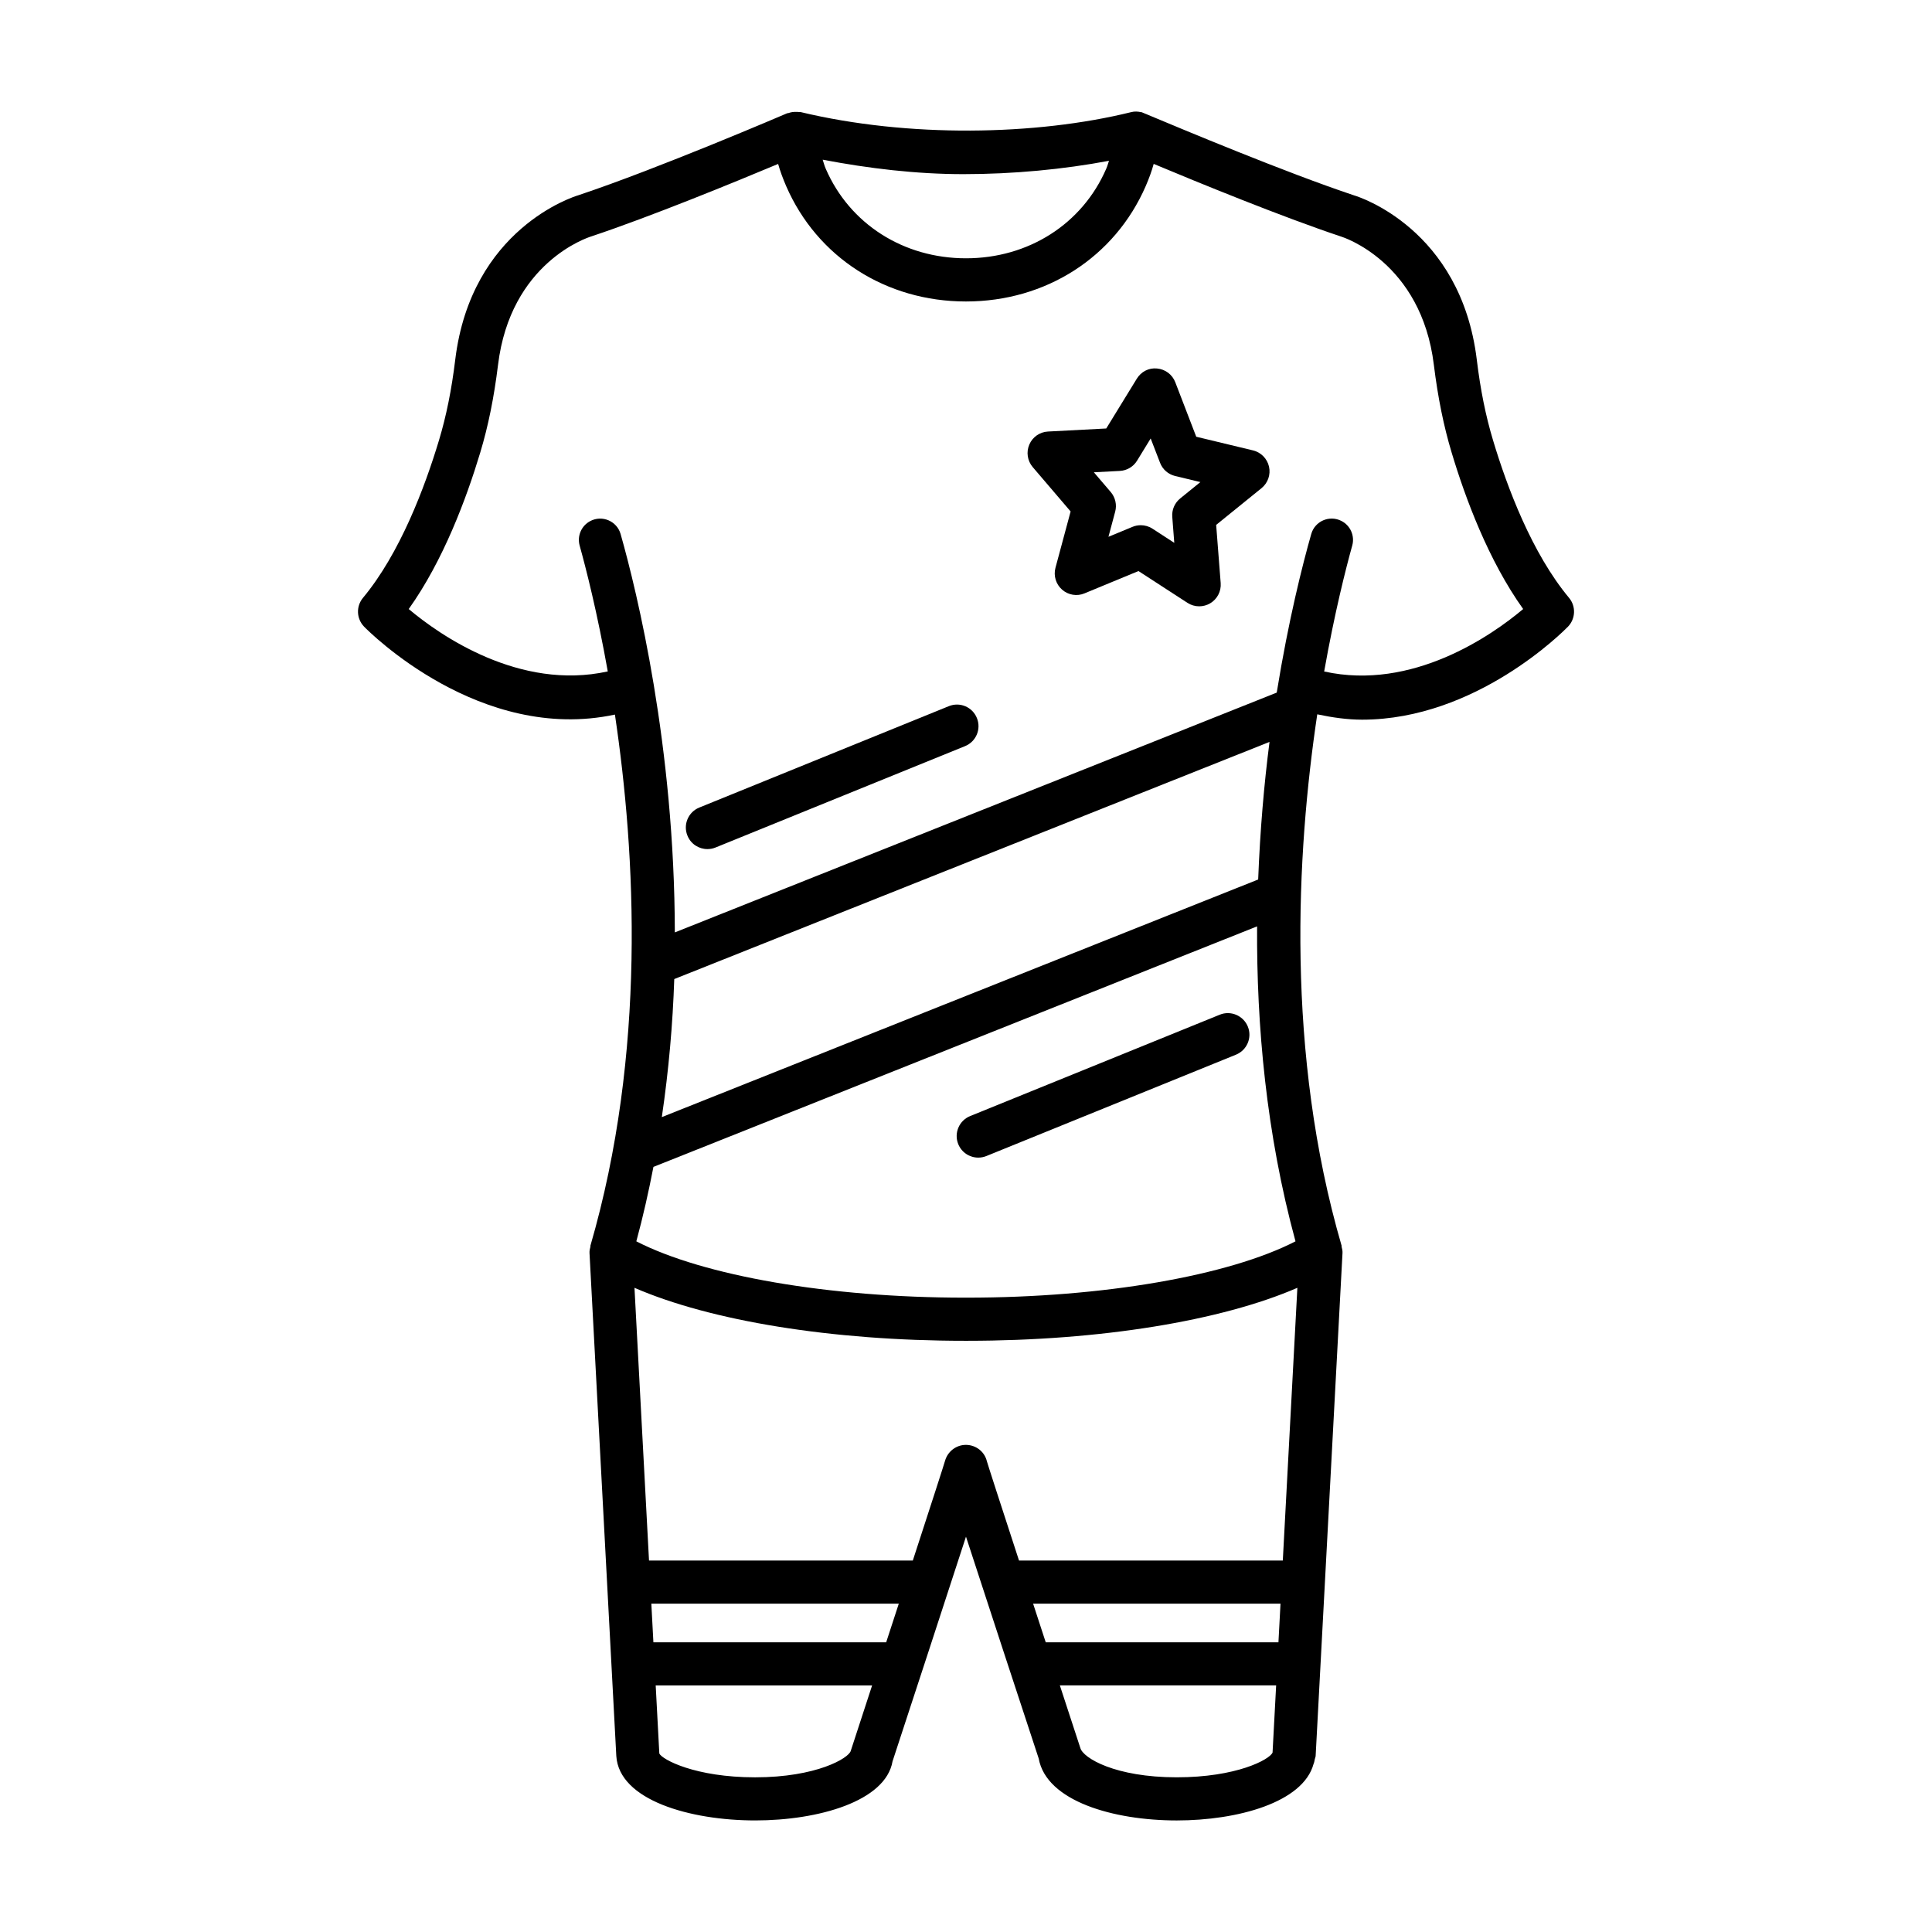 <?xml version="1.0" encoding="UTF-8"?>
<!-- Uploaded to: ICON Repo, www.iconrepo.com, Generator: ICON Repo Mixer Tools -->
<svg fill="#000000" width="800px" height="800px" version="1.1" viewBox="144 144 512 512" xmlns="http://www.w3.org/2000/svg">
 <g>
  <path d="m559.81 302.43c-9.824-11.797-16.383-29.234-20.148-41.785-1.926-6.391-3.336-13.367-4.297-21.316-4.242-34.773-31.48-43.25-32.469-43.535-18.262-6.09-45.852-17.676-54.75-21.395-0.188-0.117-0.406-0.156-0.602-0.25-0.305-0.125-0.785-0.328-1.031-0.43-0.035-0.012-0.078 0.02-0.113 0.012-0.848-0.195-1.73-0.25-2.637-0.012-25.285 6.238-59.164 6.797-87.574-0.016-0.184-0.043-0.352 0.004-0.531-0.023-0.25-0.035-0.484-0.027-0.734-0.031-0.695-0.012-1.348 0.086-1.973 0.312-0.117 0.043-0.242 0.008-0.359 0.059-0.336 0.148-34.105 14.645-55.312 21.719-1.156 0.34-28.41 8.82-32.637 43.59-0.961 7.945-2.371 14.922-4.297 21.316-3.781 12.559-10.355 30.008-20.148 41.785-1.871 2.246-1.746 5.539 0.293 7.641 1.293 1.328 30.781 30.938 66.469 23.301 5.512 36.902 8.371 89.621-6.496 140.76-0.023 0.078 0.027 0.152 0.008 0.227-0.137 0.543-0.277 1.086-0.246 1.676l7.102 133.32c0.727 11.727 19.59 17.078 36.812 17.078 16.758 0 34.562-5.086 36.391-15.656 4.773-14.555 13.676-41.707 19.465-59.547 5.789 17.77 14.625 44.723 19.27 58.789 2.051 11.336 19.855 16.418 36.586 16.418 16.117 0 33.48-4.758 36.254-14.969 0.184-0.387 0.234-0.836 0.332-1.27 0.043-0.297 0.207-0.551 0.223-0.855 0-0.008-0.004-0.016-0.004-0.023 0-0.004 0.004-0.008 0.004-0.012l7.117-133.27c0.031-0.59-0.109-1.133-0.246-1.676-0.02-0.078 0.031-0.148 0.008-0.227-14.855-51.086-11.973-103.89-6.453-140.83 4.047 0.859 8.039 1.418 11.895 1.418 30.184-0.008 53.402-23.477 54.547-24.648 2.027-2.102 2.152-5.394 0.285-7.641zm-160.5-112.28c13.23 0 26.578-1.27 38.582-3.539-0.266 0.738-0.359 1.258-0.738 2.125-6.348 14.629-20.598 23.715-37.16 23.715s-30.809-9.086-37.16-23.723c-0.418-0.961-0.535-1.598-0.816-2.41 12.16 2.32 24.793 3.832 37.293 3.832zm-29.848 417.84c-0.516 1.934-9.098 7.019-25.34 7.019-15.879 0-24.629-4.703-25.395-6.309l-0.961-18.051h57.355c-1.969 6.027-3.894 11.918-5.66 17.34zm9.387-28.766h-61.691l-0.547-10.234h65.578c-1.098 3.352-2.211 6.773-3.34 10.234zm102.39 29.242c-0.863 1.883-9.586 6.539-25.406 6.539-16.254 0-24.824-5.094-25.535-7.781-1.691-5.156-3.535-10.793-5.426-16.578h57.32zm1.562-29.242h-61.672c-1.129-3.453-2.25-6.875-3.344-10.234h65.562zm1.156-21.664h-69.906c-4.668-14.301-8.223-25.254-8.523-26.332-0.613-2.527-2.875-4.277-5.469-4.32h-0.098c-2.555 0-4.812 1.738-5.512 4.207-0.324 1.16-3.867 12.098-8.543 26.441h-69.91l-3.852-72.273c20.172 8.762 52.273 14.039 87.539 14.039h0.711c35.191-0.012 67.285-5.297 87.422-14.039zm-6.816-168.06c-0.152 26.25 2.406 54.902 10.18 83.469-17.75 9.125-51.059 14.91-86.945 14.922h-0.684c-35.945 0-69.266-5.777-87.059-14.922 1.793-6.582 3.262-13.168 4.535-19.73zm-157.75 50.543c1.836-12.441 2.898-24.707 3.297-36.582l157.75-62.848c-1.445 11.141-2.504 23.465-3.008 36.465zm175.53-118.1c2.777-15.648 5.777-27.395 7.438-33.371 0.715-2.578-0.488-5.305-2.871-6.519l-0.012-0.004c-3.16-1.613-7.012 0.055-7.981 3.469-2.266 7.953-6.031 22.758-9.148 42.031l-159.51 63.551c-0.059-49.332-10-90.199-14.367-105.57-0.973-3.422-4.836-5.094-8-3.465-2.375 1.223-3.57 3.941-2.856 6.516 1.66 5.965 4.668 17.707 7.453 33.352-23.395 5.16-44.531-9.602-52.75-16.531 9.152-12.824 15.293-29.297 18.949-41.449 2.121-7.019 3.656-14.617 4.715-23.227 3.293-27.117 23.707-33.762 24.711-34.074 15.672-5.219 38.137-14.434 49.523-19.207 0.516 1.836 1.227 3.781 2.121 5.856 8.199 18.867 26.453 30.594 47.648 30.594s39.449-11.727 47.652-30.594c0.879-2.043 1.59-3.961 2.106-5.867 11.594 4.856 33.934 14.016 49.703 19.27 0.223 0.062 21.211 6.609 24.547 34.02 1.062 8.609 2.598 16.207 4.715 23.227 3.641 12.141 9.766 28.605 18.949 41.449-8.219 6.93-29.352 21.738-52.734 16.551z"/>
  <path d="m476.06 263.36-15.043-3.621-5.555-14.441c-0.781-2.031-2.637-3.441-4.812-3.641-2.207-0.242-4.254 0.852-5.387 2.707l-8.094 13.188-15.445 0.809c-2.164 0.109-4.09 1.453-4.941 3.445-0.863 2.004-0.516 4.312 0.895 5.973l10.047 11.762-4.019 14.945c-0.559 2.102 0.125 4.34 1.758 5.777 1.633 1.438 3.961 1.828 5.945 0.984l14.301-5.91 12.977 8.422c0.949 0.613 2.023 0.922 3.113 0.922 1.004 0 2.023-0.266 2.918-0.801 1.871-1.109 2.945-3.188 2.777-5.359l-1.199-15.418 12.027-9.738c1.688-1.375 2.457-3.586 1.98-5.707-0.492-2.129-2.137-3.793-4.242-4.297zm-19.301 12.738c-1.465 1.188-2.246 3.016-2.094 4.891l0.531 6.871-5.777-3.754c-0.934-0.613-2.023-0.922-3.113-0.922-0.738 0-1.48 0.141-2.176 0.434l-6.379 2.637 1.785-6.664c0.488-1.812 0.043-3.754-1.172-5.191l-4.481-5.238 6.894-0.363c1.871-0.098 3.586-1.117 4.562-2.723l3.602-5.875 2.484 6.438c0.672 1.758 2.164 3.062 3.992 3.504l6.699 1.613z"/>
  <path d="m395.45 331.14-66.129 26.867c-2.93 1.188-4.34 4.523-3.141 7.445 0.895 2.227 3.027 3.566 5.289 3.566 0.711 0 1.453-0.133 2.148-0.418l66.129-26.867c2.93-1.188 4.34-4.523 3.141-7.445-1.172-2.926-4.508-4.344-7.438-3.148z"/>
  <path d="m403.25 450.78c0.711 0 1.453-0.133 2.148-0.418l66.141-26.859c2.93-1.188 4.34-4.523 3.152-7.445-1.188-2.918-4.551-4.348-7.449-3.148l-66.141 26.859c-2.93 1.188-4.34 4.523-3.152 7.445 0.906 2.219 3.039 3.566 5.301 3.566z"/>
 </g>
</svg>